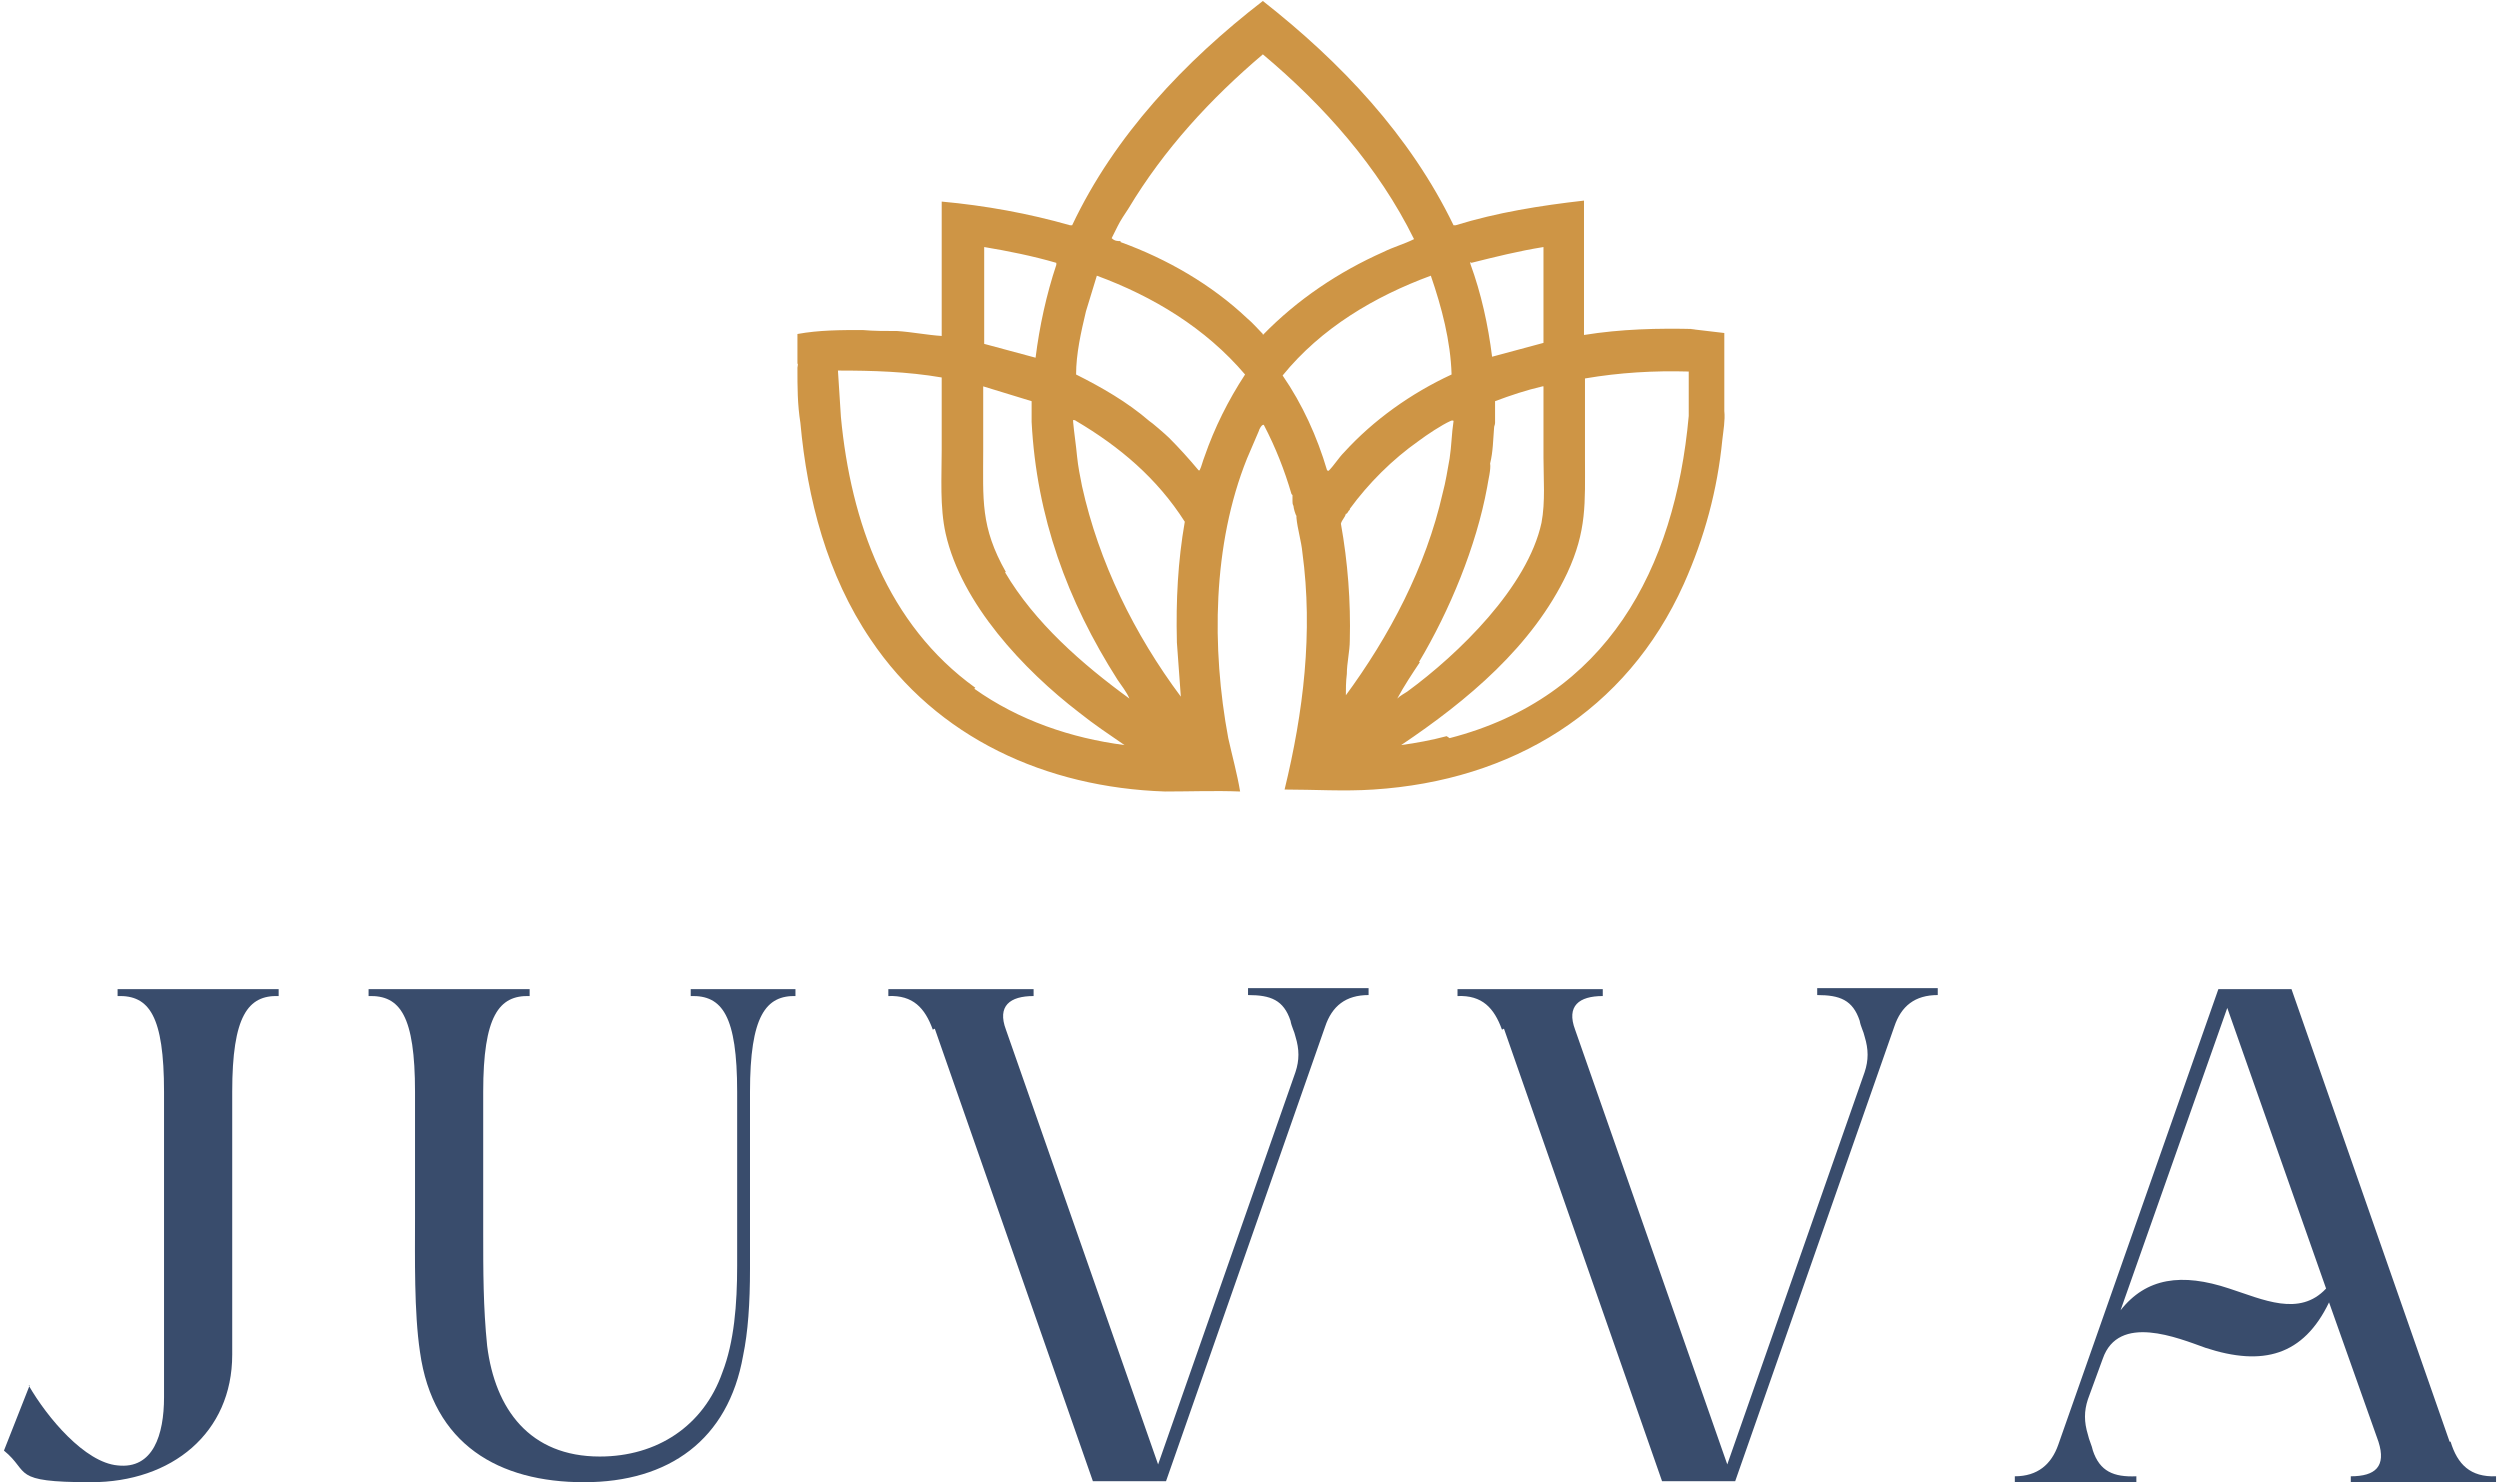 <?xml version="1.0" encoding="UTF-8"?>
<svg xmlns="http://www.w3.org/2000/svg" id="Layer_1" viewBox="0 0 253 150">
  <defs>
    <style>      .st0 {        fill: #394c6c;      }      .st1 {        fill: #ce9545;      }    </style>
  </defs>
  <g>
    <path class="st0" d="M2.9,140.2c1.9,3.3,5.7,7.8,9,8.1,3.6.4,4.7-3.1,4.7-6.9v-30.9c0-7.7-1.5-9.8-4.7-9.7v-.7h16.3v.7c-3.1-.1-4.7,2-4.7,9.7v26.6c0,7.9-6.1,12.9-14.3,12.9s-6.1-1-8.8-3.2l2.6-6.6Z"></path>
    <path class="st0" d="M80.6,100.8c-3.1-.1-4.7,2-4.7,9.7v17.9c0,3.5-.2,6.4-.7,8.8-1.5,8.5-7.5,12.8-16.1,12.8s-15.3-3.8-16.6-13.2c-.6-4-.5-9.6-.5-13.5v-12.8c0-7.7-1.5-9.8-4.7-9.7v-.7h16.3v.7c-3.1-.1-4.7,2-4.7,9.7v14.2c0,3.9,0,7.6.4,11.5.8,6.4,4.3,11.2,11.4,11.2,5.8,0,10.5-3.1,12.4-8.5,1.2-3.1,1.5-6.9,1.5-10.8v-17.6c0-7.7-1.5-9.8-4.7-9.7v-.7h10.6v.7Z"></path>
    <path class="st0" d="M94.4,104.2c-.8-2.2-2-3.5-4.5-3.4v-.7h14.7v.7c-2.4,0-3.7,1-2.8,3.4l15.4,44,13.9-39.7c.4-1.2.4-2.3,0-3.6-.1-.5-.4-1-.5-1.6-.7-2.1-2-2.6-4.3-2.6v-.7h12.2v.7c-2.3,0-3.7,1.1-4.4,3.2l-16.1,46h-7.4l-16-45.8Z"></path>
    <path class="st0" d="M152,104.2c-.8-2.2-2-3.5-4.5-3.4v-.7h14.7v.7c-2.4,0-3.7,1-2.8,3.4l15.4,44,13.9-39.7c.4-1.2.4-2.3,0-3.6-.1-.5-.4-1-.5-1.6-.7-2.1-2-2.6-4.3-2.6v-.7h12.2v.7c-2.3,0-3.7,1.1-4.4,3.2l-16.1,46h-7.4l-16-45.8Z"></path>
    <path class="st0" d="M248,145.9c.7,2.3,2,3.6,4.6,3.5v.6h-14.7v-.6c2.5,0,3.6-1,2.8-3.5l-5-14.1c-2.6,5.4-6.7,6.5-12.5,4.6-2.8-1-8.8-3.5-10.4,1.1l-1.5,4.1c-.4,1.2-.4,2.3,0,3.6.1.5.4,1.1.5,1.6.7,2.1,2.1,2.7,4.4,2.6v.6h-12.3v-.6c2.3,0,3.7-1.2,4.4-3.2l16.2-46.1h7.4l16,45.8ZM225.4,102l-10.8,30.6c2.6-3.3,6.2-3.8,11-2.2,3.4,1.1,7.1,2.9,9.8,0l-10-28.4Z"></path>
  </g>
  <path class="st1" d="M171.6,33.3c-3.8-.1-7.6,0-11.3.6v-13.6c-4.4.5-8.8,1.2-13,2.5h-.2c-4.4-9.1-11.4-16.5-19.3-22.7-7.9,6.1-15,13.6-19.3,22.7h-.2c-4.2-1.2-8.6-2-13-2.4v13.6c-1.5-.1-3-.4-4.5-.5-1.2,0-2.4,0-3.5-.1-2.2,0-4.4,0-6.6.4v3c.1,0,0,.3,0,.4,0,2,0,3.7.3,5.6.7,7.7,2.7,15.4,7.1,21.9,6.7,10,17.8,15,29.8,15.4,2.5,0,5.1-.1,7.6,0-.3-1.8-.8-3.6-1.2-5.4-1.7-9.1-1.6-19.6,1.9-28.3.4-.9.8-1.9,1.2-2.8,0-.1.3-.7.5-.6,1.2,2.3,2.1,4.6,2.8,7,0,0,.1.1.1.1,0,.1,0,.4,0,.6,0,.2,0,.3.1.5,0,.2.2.9.3,1,0,0,0,.1,0,.2.1,1.1.5,2.4.6,3.5,1.1,8.1.1,16.2-1.8,24,3,0,6,.2,9,0,14-.9,25.6-7.9,31.4-20.8,2.1-4.7,3.4-9.5,3.9-14.6.1-.9.3-2,.2-2.9,0,0,0-.1,0-.2,0-.2,0-.4,0-.6,0,0,0-.1,0-.2,0-.4,0-.8,0-1.2,0-.8,0-1.6,0-2.4,0-.1,0-.3,0-.4v-2.9l-3.4-.4ZM148.9,26.6c2.4-.6,4.8-1.2,7.3-1.6v9.7l-5.2,1.4c-.4-3.2-1.1-6.4-2.2-9.4v-.2ZM99.6,25c2.4.4,4.9.9,7.3,1.6v.2c-1,3-1.7,6.2-2.1,9.4l-5.2-1.4v-9.7ZM98.7,69.6c-8.9-6.4-12.6-16.8-13.6-27.4-.1-1.6-.2-3.2-.3-4.7,3.5,0,7,.1,10.5.7,0,2.4,0,4.9,0,7.3,0,2.8-.2,5.8.4,8.5,1.6,7.1,7.9,13.8,13.5,18.1,1.5,1.2,3,2.2,4.6,3.3-5.4-.7-10.7-2.5-15.2-5.7ZM101.8,57.9c-2.6-4.6-2.3-7.3-2.3-12.4,0-2.1,0-4.3,0-6.4l4.9,1.5c0,.5,0,1.1,0,1.6,0,.2,0,.3,0,.5.5,9.6,3.6,18.1,8.7,26.1.4.6.9,1.2,1.2,1.9-4.8-3.5-9.6-7.7-12.6-12.8ZM119.1,65l.4,5.5c-4.7-6.3-8.3-13.6-10-21.3-.2-1-.4-2-.5-3-.1-1.1-.3-2.4-.4-3.5,0-.1,0-.1,0-.2,0,0,.2,0,.3.1,4.4,2.6,8.2,5.8,11,10.2-.7,4-.9,8-.8,12.1ZM121.3,47.6c-1-1.2-2-2.3-3-3.3-.3-.3-1.8-1.6-2-1.7-2.2-1.9-4.8-3.4-7.4-4.7,0-2.1.5-4.3,1-6.4l1.1-3.6c5.7,2.1,11,5.3,15,10-1.7,2.6-3.1,5.4-4.1,8.3-.2.5-.3,1-.5,1.4ZM127.8,33.8c-.5-.5-1-1.1-1.6-1.6-3.6-3.4-8.1-6-12.8-7.7,0,0,0-.1,0-.1-.3,0-.6,0-.9-.3.2-.4.4-.8.6-1.2.3-.6.7-1.2,1.1-1.8,3.6-6,8.3-11.1,13.6-15.6,6.2,5.2,11.7,11.4,15.3,18.7-1,.5-2.1.8-3.1,1.3-4.5,2-8.7,4.8-12.2,8.4ZM129.8,38h0c3.9-4.8,9.3-8,15-10.1,1.1,3.2,2,6.6,2.1,10-4.1,1.9-7.9,4.6-10.9,7.9-.5.5-1,1.3-1.5,1.8,0,0,0,.1-.2,0-1-3.4-2.5-6.7-4.5-9.6ZM136.2,70.5c0-.8,0-1.5.1-2.3,0-1.1.3-2.3.3-3.4.1-3.9-.2-7.9-.9-11.8.1-.4.4-.6.5-1,.2,0,.2-.3.4-.4,0,0,0-.1,0-.1,1.9-2.6,4.3-5,7-6.9.8-.6,2.3-1.6,3.2-2,0,0,.2-.1.3,0-.2,1.3-.2,2.5-.4,3.8-.2,1.1-.4,2.4-.7,3.5-1.7,7.5-5.4,14.5-9.9,20.6ZM143.6,67c3.1-5.2,5.8-11.7,6.9-17.7.1-.7.4-1.8.3-2.4.3-1.2.3-2.4.4-3.6,0-.2.1-.3.1-.5,0-.7,0-1.4,0-2.2,1.6-.6,3.1-1.1,4.8-1.5h.1c0,2.5,0,4.9,0,7.2,0,2.1.2,4.5-.2,6.6-1.4,6.5-8.4,13.3-13.6,17.1-.3.2-.7.4-1,.7.7-1.3,1.5-2.5,2.3-3.7ZM146.4,74.5c-1.5.4-3.1.7-4.6.9,6.7-4.5,13.3-10,16.8-17.4,2-4.3,1.8-7.1,1.8-11.6,0-2.7,0-5.4,0-8.1,3.5-.6,7-.8,10.5-.7,0,.6,0,1.2,0,1.8,0,0,0,.2,0,.3,0,0,0,.2,0,.4,0,.2,0,.8,0,.9,0,0,0,.2,0,.3,0,.2,0,.3,0,.5,0,0,0,.2,0,.3-1.4,15.5-8.3,28.5-24.2,32.6Z"></path>
</svg>
